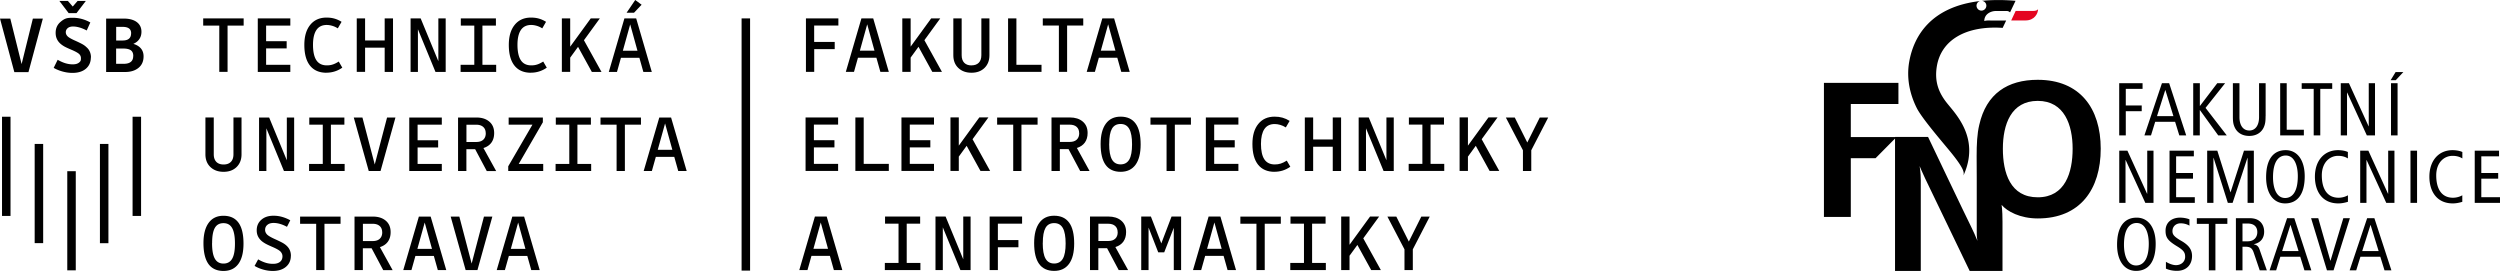 <svg xmlns="http://www.w3.org/2000/svg" id="Layer_2" viewBox="0 0 470.85 51.03"><defs/><g id="FEI._final"><path d="M.38 21.99h1.6v18.68H.38zM18.82 27.11h1.6V45.8h-1.6zM24.97 21.99h1.6v18.68h-1.6zM12.67 32.24h1.6v18.68h-1.6zM6.53 27.11h1.6v18.68h-1.6zM8.07 3.5 5.36 13.58H2.7L0 3.5h1.94l2.13 8.57L6.19 3.5zM17.11 10.81q0 1.335-.93 2.13c-.62.53-1.47.79-2.53.79-.59 0-1.2-.08-1.83-.25s-1.2-.4-1.71-.7l.75-1.52c.51.29.99.51 1.46.65q.69.21 1.38.21.735 0 1.14-.3c.405-.3.4-.5.4-.88 0-.29-.11-.55-.34-.77s-.74-.5-1.52-.83c-.59-.25-1.02-.45-1.3-.61-.27-.16-.51-.33-.71-.51-.3-.27-.52-.57-.67-.91s-.22-.71-.22-1.13q0-1.26.9-2.04c.9-.78 1.39-.79 2.38-.79.57 0 1.13.08 1.68.23s1.07.37 1.57.65l-.68 1.51c-.48-.25-.93-.44-1.35-.56s-.83-.19-1.22-.19c-.42 0-.76.1-1 .3s-.37.46-.37.78c0 .29.12.55.35.78s.75.52 1.55.87c.57.26.99.47 1.26.62.27.16.5.32.68.5.31.26.54.55.68.89.15.33.22.7.22 1.1ZM11.18.17h1.6l.92 1.06.92-1.06h1.55l-1.76 2.3h-1.48zM20 3.5h3.31c1.04 0 1.85.22 2.44.65.59.44.89 1.05.89 1.83 0 .53-.13.99-.4 1.38-.26.39-.64.69-1.13.9.63.19 1.11.48 1.44.88s.49.89.49 1.48c0 .91-.31 1.63-.94 2.15s-1.47.79-2.53.79h-3.58V3.5Zm4.7 2.78c0-.41-.13-.72-.4-.92s-.67-.3-1.22-.3h-1.2v2.57h1.2c.54 0 .94-.11 1.21-.34s.4-.56.4-1.01Zm.4 4.26c0-.49-.15-.84-.46-1.07-.31-.22-.79-.33-1.46-.33h-1.31v2.88h1.4c.61 0 1.07-.12 1.37-.37q.45-.36.45-1.11ZM42.86 4.82v8.72H41.3V4.82h-3.03V3.47h7.62v1.35zM50.12 12.21h4.56v1.34h-6.13V3.47h6.13v1.35h-4.56v2.94h3.87v1.35h-3.87v3.09ZM61.49 13.7c-1.36 0-2.39-.45-3.1-1.34s-1.07-2.19-1.07-3.9q0-2.415 1.11-3.78c.74-.91 1.77-1.37 3.07-1.37.53 0 1.02.06 1.48.19s.91.33 1.35.61l-.71 1.23q-.525-.33-1.05-.48c-.35-.1-.69-.16-1.03-.16-.86 0-1.51.31-1.94.94s-.65 1.56-.65 2.81.21 2.26.64 2.9 1.08.96 1.96.96c.4 0 .77-.05 1.1-.16.33-.1.72-.29 1.15-.56l.67 1.15a5.1 5.1 0 0 1-2.97.95ZM68.76 8.97v4.57h-1.57V3.47h1.57v4.15h3.69V3.47h1.57v10.08h-1.57V8.98h-3.69ZM83.93 13.55h-1.91l-3.31-8.04v8.04h-1.38V3.47h1.9l3.33 8.06V3.47h1.38v10.08ZM93.45 12.21v1.34h-6.7v-1.34h2.58V4.82h-2.54V3.47h6.61v1.35h-2.54v7.39h2.58ZM100 13.7c-1.36 0-2.39-.45-3.1-1.34s-1.07-2.19-1.07-3.9q0-2.415 1.11-3.78c.74-.91 1.76-1.37 3.07-1.37.53 0 1.02.06 1.48.19s.91.33 1.35.61l-.71 1.23q-.525-.33-1.05-.48c-.35-.1-.69-.16-1.03-.16-.86 0-1.51.31-1.94.94s-.65 1.56-.65 2.81.21 2.26.64 2.9c.42.64 1.08.96 1.96.96.4 0 .77-.05 1.1-.16.33-.1.72-.29 1.15-.56l.67 1.15a5.1 5.1 0 0 1-2.98.95ZM107.39 10.87v2.67h-1.57V3.47h1.57v5.32l3.87-5.32h1.71l-2.99 4.11 3.31 5.97h-1.82l-2.6-4.73-1.49 2.05ZM122.77 13.55h-1.6l-.75-2.67h-3.47l-.75 2.67h-1.54l2.94-10.08h2.22l2.94 10.08Zm-4.08-8.96-1.38 4.96h2.75zm.72-2.19h-1.4l1.63-2.4 1.2.89zM42.12 30.98c.59 0 1.05-.17 1.37-.5s.48-.8.48-1.42v-6.94h1.52v6.94c0 1-.31 1.79-.93 2.4-.62.6-1.43.9-2.45.9s-1.85-.3-2.48-.9-.94-1.4-.94-2.4v-6.94h1.57v6.94c0 .61.16 1.08.48 1.42.32.33.78.5 1.37.5ZM55.39 32.21h-1.91l-3.31-8.04v8.04h-1.38V22.13h1.9l3.33 8.06v-8.06h1.38v10.08ZM64.91 30.87v1.34h-6.7v-1.34h2.58v-7.39h-2.54v-1.35h6.61v1.35h-2.54v7.39h2.58ZM74.48 22.13l-2.81 10.08h-2.22l-2.82-10.08h1.63l2.32 8.85 2.32-8.85h1.59ZM78.65 30.87h4.56v1.34h-6.13V22.13h6.13v1.35h-4.56v2.94h3.87v1.35h-3.87v3.09ZM87.84 28.09v4.12h-1.57V22.13h3.44c1.03 0 1.84.26 2.45.78s.91 1.23.91 2.15c0 .72-.17 1.31-.52 1.8q-.525.72-1.5 1.02l2.4 4.34h-1.77l-2.19-4.12h-1.63Zm3.64-3c0-.51-.16-.9-.47-1.18-.32-.28-.75-.42-1.31-.42h-1.85v3.25h1.85c.57 0 1.01-.14 1.32-.43s.47-.69.47-1.22ZM102.31 30.87v1.34h-6.59v-.89l4.56-7.84H95.8v-1.35h6.44v.9l-4.54 7.84h4.62ZM111.34 30.87v1.34h-6.7v-1.34h2.58v-7.39h-2.54v-1.35h6.61v1.35h-2.54v7.39h2.58ZM117.69 23.48v8.72h-1.56v-8.72h-3.03v-1.35h7.62v1.35zM129.34 32.21h-1.6l-.75-2.67h-3.47l-.75 2.67h-1.54l2.94-10.08h2.22l2.94 10.08Zm-4.08-8.96-1.38 4.96h2.75zM45.86 45.88c0 1.67-.32 2.94-.97 3.83-.65.88-1.58 1.32-2.81 1.32s-2.2-.44-2.82-1.31-.94-2.18-.94-3.93c0-1.66.33-2.93.98-3.82s1.58-1.33 2.78-1.33c1.27 0 2.21.44 2.84 1.31s.94 2.18.94 3.93m-5.92-.09c0 1.33.17 2.3.52 2.92s.89.93 1.63.93 1.29-.31 1.64-.92.52-1.56.52-2.85-.17-2.27-.52-2.9-.89-.94-1.64-.94-1.29.3-1.63.9q-.51.9-.51 2.85ZM54.78 48.18c0 .86-.31 1.55-.92 2.07s-1.44.78-2.47.78c-.58 0-1.18-.08-1.79-.25s-1.16-.4-1.65-.7l.67-1.23c.5.29.97.5 1.43.64s.91.2 1.37.2c.56 0 1-.12 1.31-.37.31-.24.47-.59.47-1.05 0-.33-.13-.63-.37-.89q-.375-.39-1.65-.93c-.57-.25-.99-.45-1.26-.61s-.5-.32-.68-.48c-.3-.27-.52-.57-.67-.89-.15-.33-.22-.69-.22-1.1q0-1.215.87-1.98c.58-.51 1.34-.76 2.29-.76.55 0 1.09.07 1.62.22s1.04.36 1.54.64l-.62 1.23c-.46-.25-.89-.43-1.31-.55s-.82-.18-1.21-.18q-.75 0-1.17.36c-.29.24-.43.55-.43.95 0 .33.13.62.38.88.25.25.81.57 1.66.94.56.26.97.46 1.24.61s.5.31.68.47c.31.27.54.57.68.89.15.33.22.69.22 1.08ZM61.11 42.15v8.72h-1.56v-8.72h-3.03V40.8h7.62v1.35zM68.34 46.75v4.12h-1.57V40.79h3.44c1.03 0 1.84.26 2.45.78s.91 1.23.91 2.15c0 .72-.17 1.31-.52 1.8q-.525.72-1.5 1.02l2.4 4.34h-1.77l-2.19-4.12h-1.63Zm3.64-3c0-.51-.16-.9-.47-1.18-.32-.28-.75-.42-1.31-.42h-1.85v3.25h1.85c.57 0 1.01-.14 1.32-.43s.47-.69.47-1.22ZM84.06 50.87h-1.6l-.75-2.67h-3.47l-.75 2.67h-1.54l2.94-10.08h2.22l2.94 10.08Zm-4.07-8.96-1.38 4.96h2.75zM92.73 40.79l-2.81 10.08H87.7l-2.82-10.08h1.63l2.32 8.85 2.32-8.85h1.59ZM101.66 50.87h-1.6l-.75-2.67h-3.47l-.75 2.67h-1.54l2.94-10.08h2.22l2.94 10.08Zm-4.07-8.96-1.38 4.96h2.75z" class="cls-4"/><path d="M153.35 9.26v4.28h-1.56V3.46h6.11v1.35h-4.56V7.9h3.87v1.35h-3.87ZM167.41 13.54h-1.6l-.75-2.67h-3.47l-.75 2.67h-1.54l2.94-10.08h2.22l2.94 10.08Zm-4.08-8.96-1.38 4.96h2.75zM171.51 10.86v2.67h-1.57V3.46h1.57v5.32l3.87-5.32h1.71l-2.99 4.11 3.31 5.97h-1.82l-2.6-4.73-1.49 2.05ZM182.98 12.31c.59 0 1.05-.17 1.37-.5s.48-.8.48-1.42V3.46h1.52v6.94c0 1-.31 1.79-.93 2.4-.62.6-1.43.9-2.45.9s-1.85-.3-2.48-.9-.94-1.4-.94-2.4V3.46h1.57v6.94c0 .61.16 1.08.48 1.42.32.33.78.5 1.37.5ZM191.43 12.2h4.73v1.34h-6.3V3.46h1.57zM200.98 4.81v8.72h-1.55V4.81h-3.03V3.46h7.62v1.35h-3.03ZM212.78 13.54h-1.6l-.75-2.67h-3.47l-.75 2.67h-1.54l2.94-10.08h2.22l2.94 10.08Zm-4.07-8.96-1.38 4.96h2.75zM153.29 30.86h4.56v1.34h-6.13V22.12h6.13v1.35h-4.56v2.94h3.87v1.35h-3.87v3.09ZM162.67 30.86h4.73v1.34h-6.3V22.12h1.57zM171.35 30.86h4.56v1.34h-6.13V22.12h6.13v1.35h-4.56v2.94h3.87v1.35h-3.87v3.09ZM180.58 29.52v2.67h-1.57V22.11h1.57v5.32l3.87-5.32h1.71l-2.99 4.11 3.31 5.97h-1.82l-2.6-4.73-1.49 2.05ZM192.38 23.48v8.72h-1.55v-8.72h-3.03v-1.35h7.62v1.35h-3.03ZM199.61 28.08v4.12h-1.57V22.12h3.44c1.03 0 1.84.26 2.45.78s.91 1.23.91 2.15c0 .72-.17 1.31-.52 1.8q-.525.72-1.5 1.02l2.39 4.34h-1.77l-2.19-4.12h-1.63Zm3.64-3c0-.51-.16-.9-.47-1.18s-.75-.42-1.31-.42h-1.85v3.25h1.85c.57 0 1.01-.14 1.32-.43s.47-.69.47-1.22ZM214.83 27.21c0 1.67-.32 2.94-.97 3.83-.65.88-1.58 1.32-2.81 1.32s-2.2-.44-2.82-1.31c-.63-.87-.94-2.18-.94-3.93 0-1.66.33-2.93.98-3.82s1.58-1.33 2.78-1.33c1.27 0 2.21.44 2.84 1.31s.94 2.18.94 3.93m-5.93-.1c0 1.33.17 2.3.52 2.92s.89.93 1.63.93 1.29-.31 1.64-.92.52-1.56.52-2.85-.17-2.27-.52-2.9-.89-.94-1.64-.94-1.29.3-1.63.9q-.51.9-.51 2.85ZM221.27 23.48v8.72h-1.56v-8.72h-3.03v-1.35h7.62v1.35zM228.68 30.86h4.56v1.34h-6.13V22.12h6.13v1.35h-4.56v2.94h3.87v1.35h-3.87v3.09ZM240.05 32.36c-1.36 0-2.39-.45-3.1-1.34s-1.07-2.19-1.07-3.9q0-2.415 1.11-3.78c.74-.91 1.76-1.37 3.07-1.37.53 0 1.02.06 1.48.19s.91.33 1.35.61l-.72 1.23q-.525-.33-1.05-.48c-.35-.1-.69-.16-1.04-.16-.86 0-1.51.31-1.94.94s-.65 1.56-.65 2.81.21 2.26.64 2.9 1.08.96 1.96.96c.4 0 .77-.05 1.11-.16.33-.1.71-.29 1.15-.56l.67 1.15c-.44.31-.91.55-1.41.71q-.765.24-1.56.24ZM247.32 27.63v4.57h-1.57V22.12h1.57v4.15h3.69v-4.15h1.57V32.2h-1.57v-4.57zM262.49 32.2h-1.91l-3.31-8.04v8.04h-1.38V22.12h1.9l3.33 8.06v-8.06h1.38V32.2ZM272.01 30.86v1.34h-6.7v-1.34h2.58v-7.39h-2.54v-1.35h6.61v1.35h-2.53v7.39zM276.47 29.52v2.67h-1.57V22.11h1.57v5.32l3.87-5.32h1.71l-2.99 4.11 3.31 5.97h-1.82l-2.6-4.73-1.49 2.05ZM288.4 28.3v3.9h-1.57v-3.9l-3.22-6.17h1.68l2.36 4.71 2.35-4.71h1.59zM158.65 50.86h-1.6l-.75-2.67h-3.47l-.75 2.67h-1.54l2.94-10.08h2.22l2.94 10.08Zm-4.07-8.96-1.38 4.96h2.75zM173.35 49.52v1.34h-6.7v-1.34h2.58v-7.39h-2.54v-1.35h6.61v1.35h-2.53v7.39zM182.79 50.86h-1.91l-3.31-8.04v8.04h-1.38V40.78h1.9l3.33 8.06v-8.06h1.38v10.08ZM187.94 46.58v4.28h-1.55V40.78h6.11v1.35h-4.56v3.09h3.87v1.35h-3.87ZM202.31 45.87c0 1.67-.32 2.94-.97 3.83-.65.88-1.58 1.32-2.81 1.32s-2.2-.44-2.82-1.31c-.63-.87-.94-2.18-.94-3.93 0-1.66.33-2.93.98-3.82s1.58-1.33 2.78-1.33c1.27 0 2.21.44 2.84 1.31s.94 2.18.94 3.93m-5.92-.09c0 1.33.17 2.3.52 2.92s.89.93 1.63.93 1.29-.31 1.64-.92.52-1.56.52-2.85-.17-2.27-.52-2.9-.89-.94-1.64-.94-1.29.3-1.63.9q-.51.9-.51 2.85ZM206.86 46.74v4.12h-1.57V40.78h3.44c1.03 0 1.84.26 2.45.78s.91 1.23.91 2.15c0 .72-.17 1.31-.52 1.8q-.525.72-1.5 1.02l2.4 4.34h-1.77l-2.19-4.12h-1.63Zm3.64-3c0-.51-.16-.9-.47-1.18-.32-.28-.75-.42-1.31-.42h-1.85v3.25h1.85c.57 0 1.01-.14 1.32-.43s.47-.69.47-1.22ZM216.32 42.9v7.96h-1.38V40.78h1.82l1.96 5.07 1.93-5.07h1.8v10.08h-1.38V42.9l-1.8 4.62h-1.13l-1.8-4.62ZM232.8 50.86h-1.6l-.75-2.67h-3.47l-.75 2.67h-1.54l2.94-10.08h2.22l2.94 10.08Zm-4.08-8.96-1.38 4.96h2.75zM238.2 42.14v8.72h-1.56v-8.72h-3.03v-1.35h7.62v1.35zM249.71 49.52v1.34h-6.7v-1.34h2.58v-7.39h-2.54v-1.35h6.61v1.35h-2.54v7.39h2.58ZM254.17 48.19v2.67h-1.57V40.78h1.57v5.32l3.87-5.32h1.71l-2.99 4.11 3.31 5.97h-1.82l-2.6-4.73-1.49 2.05ZM266.09 46.96v3.9h-1.57v-3.9l-3.22-6.17h1.68l2.36 4.71 2.35-4.71h1.59zM139.67 3.46h1.6v47.5h-1.6z" class="cls-1"/><path d="M343.52 15.61h14.03v3.98h-8.97v6.22h8.61l-3.94 3.98h-4.67v11.07h-5.06zM399.14 15.67h4.39v1.07h-3.16v3.13h3v1.07h-3v4.56h-1.24v-9.83ZM406.25 21.87l1.55-4.9h.03l1.51 4.9h-3.08Zm.93-6.2-3.3 9.83h1.24l.79-2.56h3.75l.79 2.56h1.3l-3.21-9.83h-1.35ZM413.08 15.67h1.24v4.27h.03l3.25-4.27h1.48l-3.69 4.65 4 5.18h-1.61l-3.44-4.76h-.03v4.76h-1.24v-9.83ZM426.7 21.88c0 .97-.06 1.51-.39 2.2-.41.82-1.27 1.52-2.69 1.52s-2.28-.7-2.69-1.52c-.34-.69-.39-1.23-.39-2.2v-6.21h1.24v6.39c0 1.54.68 2.52 1.85 2.52s1.84-.99 1.84-2.52v-6.39h1.24v6.21ZM429.44 15.67h1.24v8.76h3.23v1.07h-4.46v-9.83ZM435.75 16.74h-2.25v-1.07h5.75v1.07H437v8.76h-1.24v-8.76ZM440.86 15.67h1.54l3.7 8.11h.03v-8.11h1.18v9.83h-1.54l-3.7-8.06h-.03v8.06h-1.18zM450.32 15.67h1.24v9.83h-1.24zm.88-2.1h1.45l-1.44 1.54h-.96l.94-1.54ZM399.14 28.38h1.54l3.7 8.11h.03v-8.11h1.18v9.83h-1.54l-3.7-8.06h-.03v8.06h-1.18zM408.61 28.38h4.58v1.07h-3.34v3.13h3.18v1.07h-3.18v3.49h3.52v1.07h-4.76zM415.69 28.38h1.92l2.47 7.82h.03l2.52-7.82h1.86v9.83h-1.18v-8.48h-.03l-2.79 8.48h-.9l-2.68-8.48h-.03v8.48h-1.18v-9.83ZM428.1 33.39c0-3.03 1.1-4.1 2.39-4.1 1.66 0 2.28 1.92 2.28 3.9 0 3.03-1.1 4.1-2.39 4.1-1.66 0-2.28-1.92-2.28-3.9m-1.3 0c0 3.04 1.39 4.92 3.58 4.92 2.32 0 3.69-1.72 3.69-5.11 0-3.04-1.39-4.92-3.58-4.92-2.32 0-3.69 1.72-3.69 5.11M442.2 38.01c-.59.18-1.21.3-1.79.3-3.11 0-4.42-2.37-4.42-5.03 0-3.07 1.79-5 4.35-5 .7 0 1.41.13 1.86.35v1.21c-.54-.34-1.15-.49-1.84-.49-1.61 0-3.07 1.28-3.07 3.68 0 2.54 1.01 4.21 3.16 4.21.63 0 1.25-.17 1.76-.46v1.24ZM444.52 28.38h1.54l3.7 8.11h.03v-8.11h1.18v9.83h-1.54l-3.7-8.06h-.03v8.06h-1.18zM453.99 28.38h1.24v9.83h-1.24zM463.76 38.01c-.59.18-1.21.3-1.79.3-3.11 0-4.42-2.37-4.42-5.03 0-3.07 1.79-5 4.35-5 .7 0 1.41.13 1.86.35v1.21c-.54-.34-1.15-.49-1.85-.49-1.61 0-3.07 1.28-3.07 3.68 0 2.54 1.01 4.21 3.15 4.21.63 0 1.25-.17 1.76-.46v1.24ZM466.09 28.38h4.58v1.07h-3.34v3.13h3.18v1.07h-3.18v3.49h3.52v1.07h-4.76zM400.03 46.1c0-3.03 1.1-4.1 2.39-4.1 1.66 0 2.28 1.92 2.28 3.9 0 3.03-1.1 4.1-2.39 4.1-1.66 0-2.28-1.92-2.28-3.9m-1.3 0c0 3.04 1.39 4.92 3.58 4.92 2.32 0 3.69-1.72 3.69-5.11 0-3.04-1.39-4.92-3.58-4.92-2.32 0-3.69 1.72-3.69 5.11M412.38 42.51c-.47-.28-1.07-.45-1.68-.45-.93 0-1.54.63-1.54 1.46 0 .63.25 1.03 1.66 1.84 1.52.87 2.03 1.73 2.03 2.86 0 1.56-.97 2.79-2.86 2.79-.79 0-1.54-.17-2.06-.42v-1.28c.56.34 1.3.63 1.87.63 1.11 0 1.75-.75 1.75-1.55 0-.76-.2-1.2-1.52-2-1.77-1.07-2.17-1.68-2.17-2.94 0-1.62 1.24-2.46 2.73-2.46.65 0 1.34.14 1.77.32v1.2ZM416 42.16h-2.25v-1.07h5.75v1.07h-2.25v8.76h-1.24v-8.76ZM422.35 42.1h.99c1.08 0 1.8.52 1.8 1.62 0 .86-.51 1.73-1.83 1.73h-.96zm-1.24 8.82h1.24v-4.45h.56c.93 0 1.28.31 1.56 1.13l1.13 3.32h1.34l-1.38-3.94c-.2-.56-.48-.85-1.07-.96v-.03c1.45-.31 1.94-1.31 1.94-2.35 0-.72-.23-1.39-.73-1.87-.45-.42-1.03-.68-2.07-.68h-2.52zM429.82 47.28l1.55-4.9h.03l1.51 4.9h-3.08Zm.93-6.19-3.3 9.83h1.24l.79-2.56h3.75l.79 2.56h1.3l-3.21-9.83h-1.35ZM435.27 41.09h1.35l2.28 8.01h.03l2.41-8.01h1.24l-3.08 9.83h-1.24zM444.9 47.28l1.55-4.9h.03l1.51 4.9h-3.08Zm.93-6.19-3.3 9.83h1.24l.79-2.56h3.75l.79 2.56h1.3l-3.21-9.83h-1.35ZM374.84 3.85s-.76-.02-1.12.11c0-1.3 1.21-1.89 2.2-1.89h2.02c.25 0 .47.1.63.26l1.04-2.18c-2.37-.2-4.47-.18-6.33.01.46.05.82.42.83.89.01.51-.39.93-.9.95a.933.933 0 0 1-.95-.9c-.01-.42.26-.77.63-.9-9.22 1.09-12.44 6.58-13.3 11.39-.56 3.11.1 6.15 1.42 8.77.97 1.93 4.76 6.31 6.35 8.25 2.87 3.51 2.49 3.98 2.45 4.42 3.03-6.71-1.11-11.16-2.95-13.41-1.69-2.05-2.55-4.17-2.08-7.1.81-5.02 5.53-7.73 12.4-7.27l.66-1.38h-3Z" class="cls-3"/><path d="M383.79 15.03c-5.68 0-9.69 2.61-11.01 8.47-.41 1.67-.5 3.69-.5 5.94 0 1.73.02 3.52.02 4.15v9.67c0 .74-.02 1.27.13 2.1-.35-.85-.78-1.86-1.2-2.68-.58-1.11-8.1-16.89-8.1-16.89h-6.22v25.24h4.85V33.91c0-1.4-.22-2.64-.22-2.64s.56 1.35 1.06 2.38 8.37 17.38 8.37 17.38h6.18v-9.32c0-2.21-.17-3.13-.17-3.13 1.03 1.23 3.49 2.56 6.82 2.56 7.99 0 11.85-5.5 11.85-13.13s-3.93-12.98-11.85-12.98Zm0 22.13c-5.17 0-6.57-4.59-6.57-9.15s1.54-9.01 6.57-9.01 6.57 4.56 6.57 9.01-1.39 9.15-6.57 9.15" class="cls-3"/><path d="M381.51 3.85h-2.72c.29-.64.54-1.16.84-1.79h3.26c.85 0 .96-.35.96-.35 0 .86-.71 2.14-2.34 2.14" style="fill:#e40520"/></g></svg>